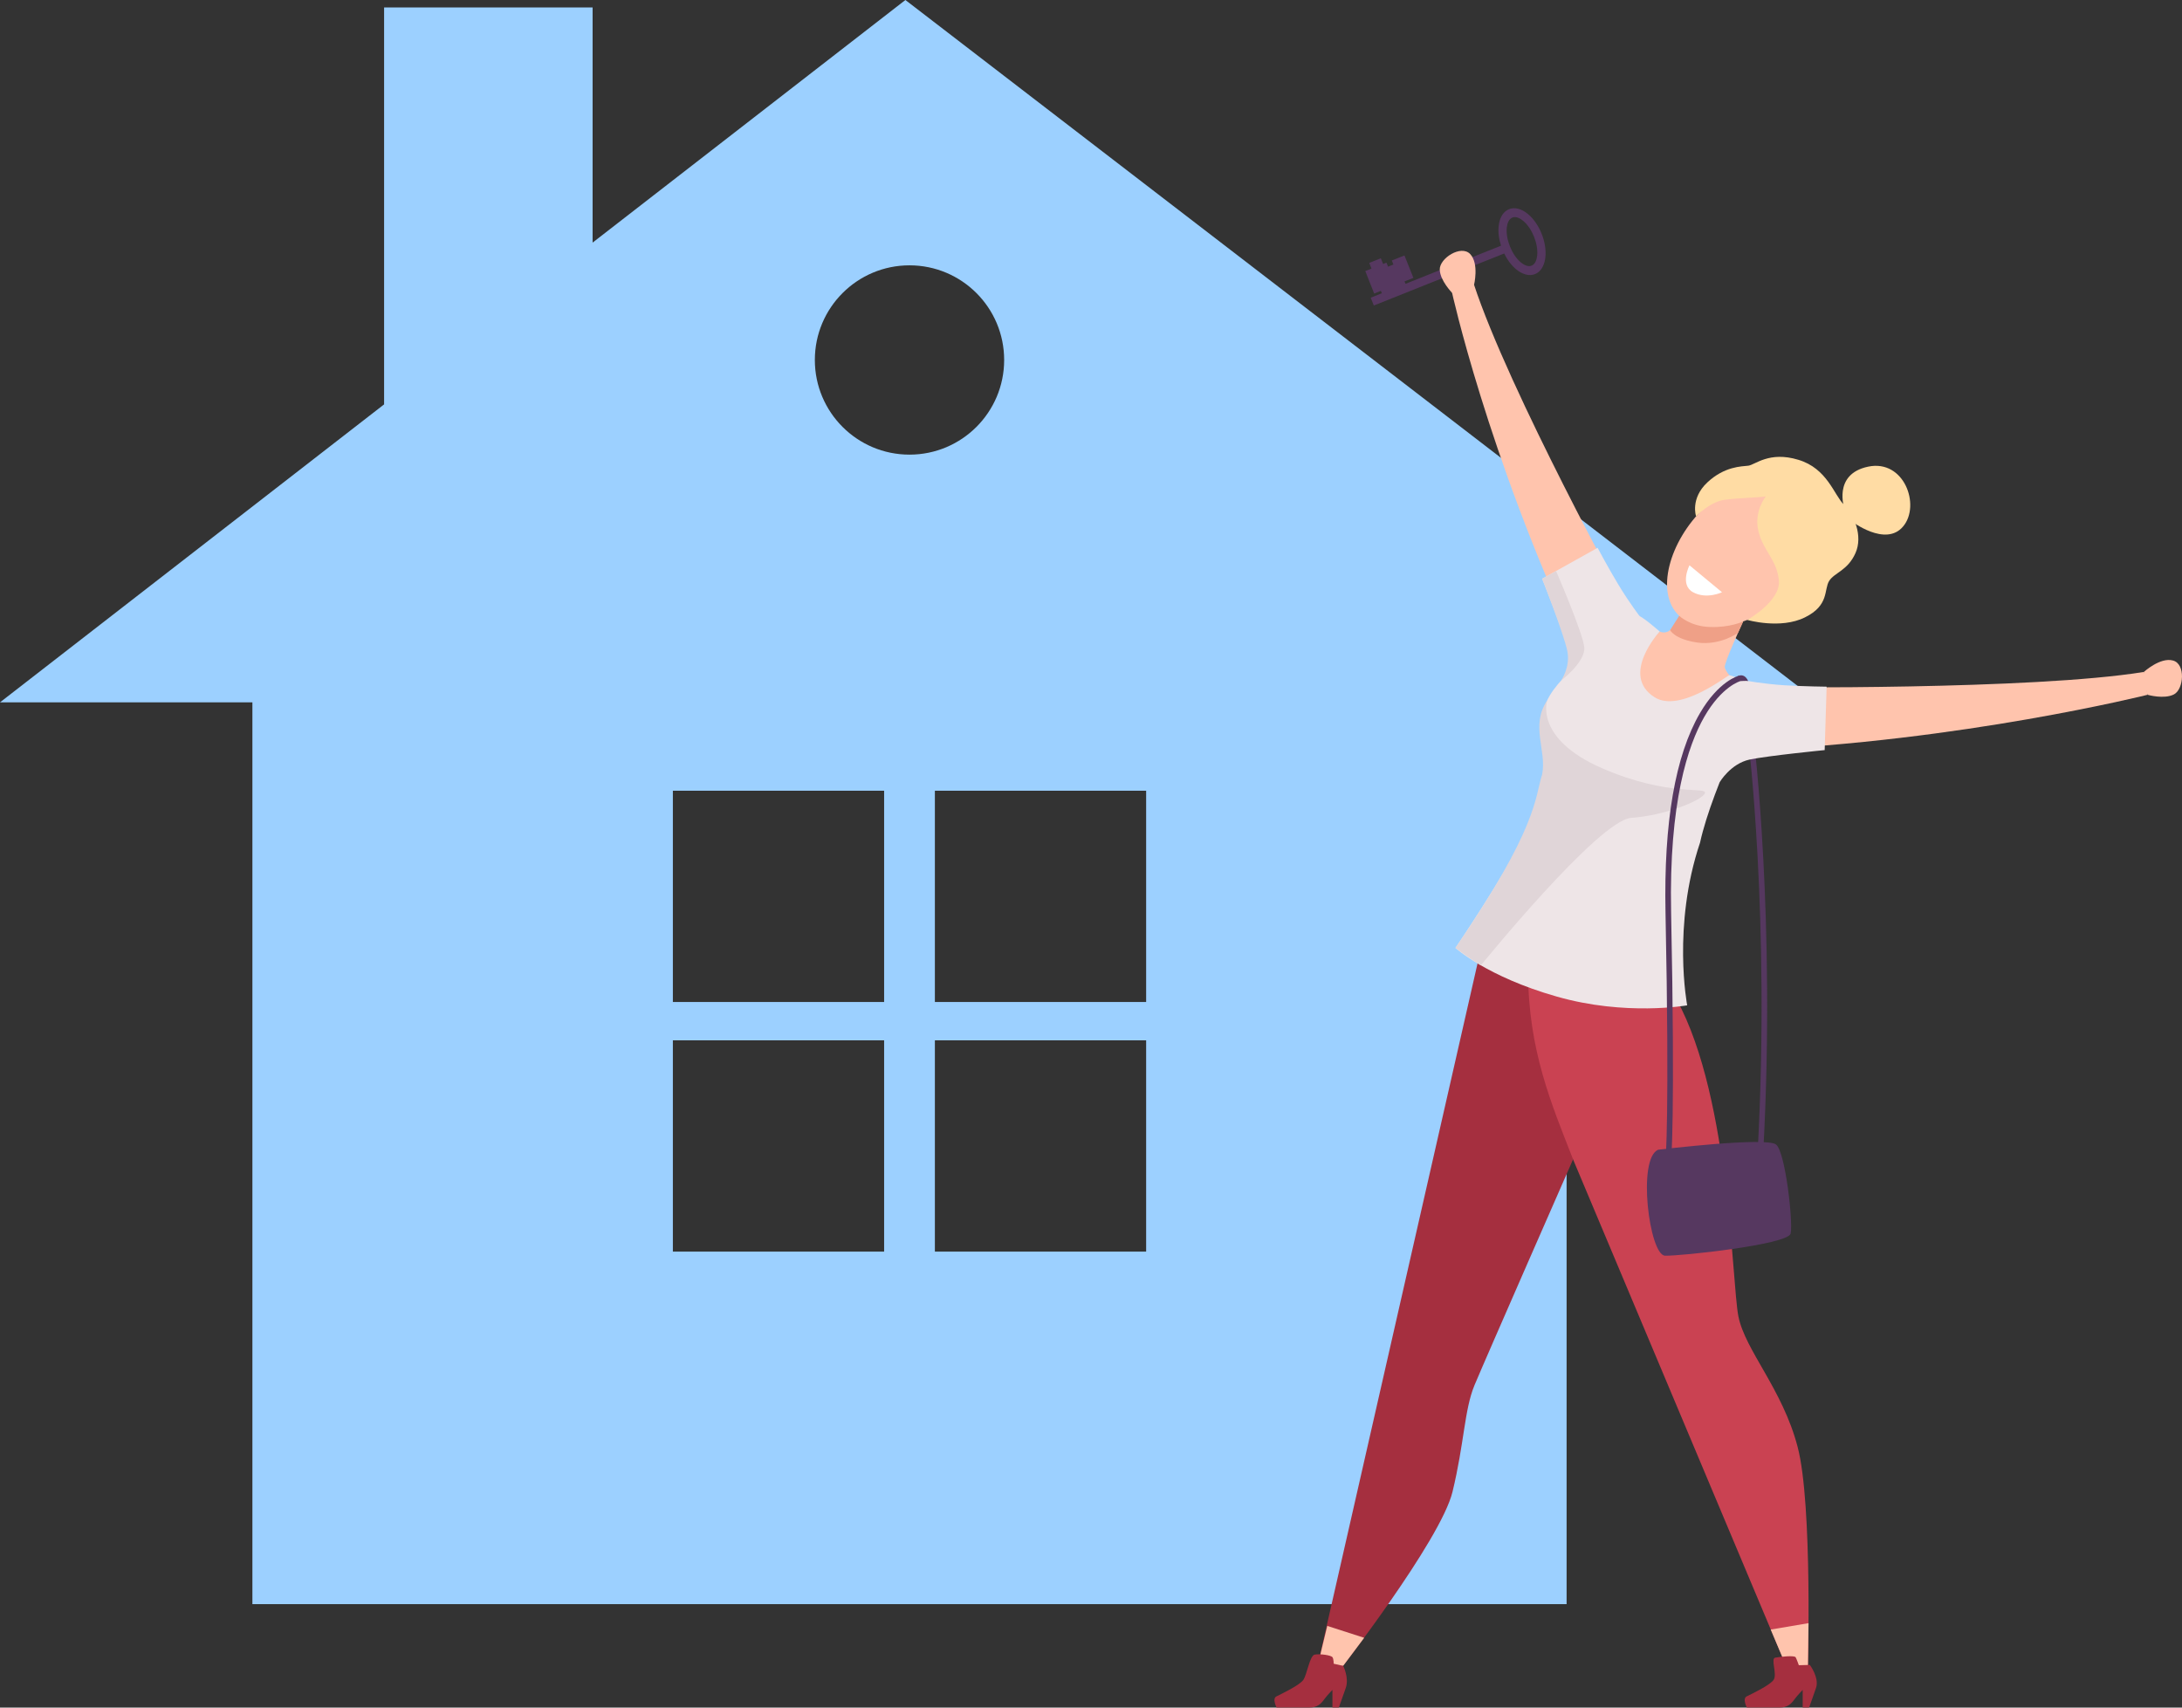 <?xml version="1.0" encoding="UTF-8"?>
<svg id="_レイヤー_2" data-name="レイヤー 2" xmlns="http://www.w3.org/2000/svg" viewBox="0 0 903.65 707.2">
  <rect x="0" y="0" width="903.65" height="707.2" fill="#333333" stroke="none"/>
  <defs>
    <style>
      .cls-1, .cls-2 {
        fill: #563860;
      }

      .cls-3 {
        fill: #ca4252;
      }

      .cls-4 {
        fill: #e0d5d8;
      }

      .cls-5 {
        fill: #eee5e7;
      }

      .cls-6 {
        fill: #9cd0ff;
      }

      .cls-6, .cls-2 {
        fill-rule: evenodd;
      }

      .cls-7 {
        fill: #fff;
      }

      .cls-8 {
        fill: #efa087;
      }

      .cls-9 {
        fill: #ffc4ad;
      }

      .cls-10 {
        fill: #a52f3f;
      }

      .cls-11 {
        fill: #ffdca4;
      }
    </style>
  </defs>
  <g id="_1" data-name=" 1">
    <g>
      <path class="cls-6" d="M648.79,290.88v373.49H104.53v-373.49H0l159.07-123.4V3.08h86.35v97.4L374.96,0l378.37,290.88h-104.53ZM376.66,109.89c-21.65,0-39.2,17.55-39.2,39.2s17.55,39.2,39.2,39.2,39.2-17.55,39.2-39.2-17.55-39.2-39.2-39.2h0ZM278.66,327.48v87.49h87.49v-87.49h-87.49ZM387.17,327.48v87.49h87.49v-87.49h-87.49ZM278.66,430.87v87.49h87.49v-87.49h-87.49ZM387.17,430.87v87.49h87.49v-87.49h-87.49Z"/>
      <g>
        <path class="cls-1" d="M730.28,476.22l-2.32-.12c5.14-95.38-3.93-169.78-4.02-170.52l2.3-.29c.09.74,9.18,75.33,4.03,170.93Z"/>
        <path class="cls-2" d="M622.93,104.99l-53.98,21.54-1.29-3.24c1.54-.61,3.07-1.22,4.61-1.84-.13-.33-.26-.66-.39-.99l-2.79,1.1-3.67-9.29,2.57-1.02-.94-2.36,4.81-1.92.94,2.36,1.39-.56.66,1.67,2.22-.88-.66-1.67,5.23-2.09,3.71,9.29-3.69,1.46c.14.33.29.66.43.99,13.19-5.25,26.36-10.52,39.54-15.78-.87-2.71-1.31-5.72-.93-8.53.32-2.36,1.29-4.88,3.42-6.18.27-.16.55-.31.84-.42.29-.12.59-.21.9-.27,2.56-.54,5.12.76,7.03,2.37,2.49,2.11,4.37,5.1,5.57,8.1s1.89,6.47,1.54,9.71c-.27,2.48-1.23,5.19-3.46,6.56-.27.16-.55.31-.84.42-.29.12-.59.21-.9.27-2.41.51-4.83-.62-6.68-2.08-2.19-1.74-3.94-4.19-5.18-6.71h0ZM635.31,98.07c-.95-2.39-2.47-4.9-4.46-6.57-1.16-.98-2.95-2.02-4.51-1.4-1.57.62-2.14,2.6-2.31,4.12-.29,2.58.34,5.44,1.29,7.83.95,2.39,2.47,4.9,4.46,6.57,1.16.98,2.95,2.02,4.51,1.4,1.56-.62,2.14-2.6,2.31-4.12.29-2.58-.34-5.44-1.29-7.83Z"/>
        <path class="cls-10" d="M613.66,391.3l-68.69,301.64h8.93s42.73-54.9,47.64-75.09c4.9-20.19,4.9-34.08,9.11-44.17,4.2-10.1,40.82-93.52,40.82-93.52v-59.44l-37.8-29.42Z"/>
        <path class="cls-3" d="M651.46,480.16l89.49,212.78h7.71s2.1-69.92-4.21-93.77c-6.3-23.98-21.71-39.88-24.52-54.02-2.8-14.14-3.54-95.96-27.77-134.96-24.23-39.12-59.31-7.72-59.31-7.72,0,32.44,9.81,55.09,18.62,77.68Z"/>
        <polygon class="cls-9" points="748.73 689.66 748.98 672.24 733.32 674.89 738.07 686.12 739.8 690.42 745.49 690.79 748.73 689.66"/>
        <path class="cls-10" d="M749.51,689.53s4.04,5.3,2.56,9.59c-1.48,4.29-2.86,8.08-2.86,8.08h-2.65v-7.32s-2.22,2.27-3.5,4.04c-1.27,1.77-2.86,3.28-6.04,3.28h-13.57s-2.01-3.79,0-4.67c2.02-1.01,9.49-4.54,11.08-6.81,1.59-2.4-1.4-8.96.72-9.21,2.12-.38,7.93-1.01,8.41-.13.47.88,1.31,3.28,1.31,3.28l4.54-.13Z"/>
        <polygon class="cls-9" points="564.96 678.3 549.68 673.38 546.84 685.12 549.08 690.79 556.26 689.91 564.96 678.3"/>
        <path class="cls-10" d="M556.26,689.91s2.55,4.92,1.06,9.21c-1.49,4.29-2.86,8.08-2.86,8.08h-2.65v-7.32s-2.23,2.27-3.5,4.04c-1.27,1.77-2.86,3.28-6.04,3.28h-13.57s-2.02-3.79,0-4.67c2.01-1.01,9.48-4.54,11.07-6.81,1.59-2.4,2.65-10.22,4.77-10.47,2.12-.38,6.84.25,7.32,1.14.48.76.48,2.65.48,2.65l3.92.88Z"/>
        <path class="cls-9" d="M687.33,261.54s2.65,1.39,4.78-1.06c2.12-2.37,4.3-7.02,4.3-7.02l25.49,3.92s-8.03,17.38-7.61,19.01c.42,1.63,1.91,3.26,1.91,3.26,0,0-12.72,19.91-32.66,12.24-19.95-7.67,3.79-30.35,3.79-30.35Z"/>
        <path class="cls-9" d="M742.48,244.74c-14.64,14.03-36.97,19.82-47.07,10.28-10.1-9.54-4.13-30.84,10.51-44.87,14.64-14.03,32.42-15.5,42.51-5.87,10.1,9.54,8.7,26.43-5.95,40.46Z"/>
        <path class="cls-11" d="M731.31,205.58s-5.06,6.12-3.09,14.36c1.97,8.24,7.68,11.83,8.49,20.48.81,8.57-13.12,16.32-13.12,16.32,0,0,13.78,4,23.92-1.06,10.14-4.98,7.79-11.58,10.02-15.09,2.22-3.51,7.64-4.24,10.88-11.5,3.25-7.26-.69-16.07-4.76-20.07-4.08-3.92-6.84-15.01-18.91-18.6-12.06-3.67-17.91,2.12-20.71,2.45-2.8.33-9.81.24-16.96,6.93-7.15,6.69-4.67,14.03-4.67,14.03,0,0,5.7-6.04,11.92-6.85,6.21-.82,12.75-.82,16.99-1.39Z"/>
        <path class="cls-11" d="M763.87,210.8s-5.07-14.44,9.83-17.54c14.89-3.1,21.76,15.99,14.5,24.72-7.27,8.81-21.5-2.2-21.5-2.2l-2.83-4.98Z"/>
        <path class="cls-5" d="M687.33,261.54s-16.61,18.11-2.07,27.25c10.57,6.61,30.09-9.14,30.94-9.14.86.08,13.05,4,12.92,5.71-.13,1.71-19.81,39.73-25.07,63.63-11.62,34.53-5.32,67.37-5.32,67.37,0,0-25.44,4.58-54.13-3.66-28.7-8.16-41.85-20.1-41.85-20.1,0,0,20.36-29.88,30.04-49.45,7.78-19.2,6.59-28.26,6.86-31.68.26-3.43-5.01-13.62,3.67-25.7,8.67-11.99,33.76-30.18,34.87-30.76,1.13-.57,9.14,6.53,9.14,6.53Z"/>
        <path class="cls-9" d="M729.18,284.63s112.5,1.17,158.67-6.34c.4,3.26,1.54,9.46,1.54,9.46,0,0-77.19,19.31-165.41,22.98,3-13.95,5.2-26.1,5.2-26.1Z"/>
        <path class="cls-5" d="M722.87,281.86s7.51,1.39,16.19,1.96c8.7.49,17.42.57,17.42.57l-.81,26.27s-23.23,2.28-31.11,3.92c-7.89,1.71-12.38,9.38-12.38,9.38,0,0-.38-27.65,10.7-42.09Z"/>
        <path class="cls-9" d="M673.96,251.26s-49.09-89.3-63.65-133.76c-3.08,1.14-9.14,2.94-9.14,2.94,0,0,14.7,67.36,52,147.47,11.05-9.14,20.79-16.64,20.79-16.64Z"/>
        <path class="cls-5" d="M679.34,255.59s-4.67-6.04-9.15-13.54c-4.48-7.42-8.56-15.17-8.56-15.17l-22.97,12.81s8.7,21.7,10.84,29.45c2.15,7.75-2.67,15.26-2.67,15.26,0,0,24.79-12.4,32.51-28.8Z"/>
        <path class="cls-9" d="M887.85,278.29s6.77-6.2,12.07-4.73c5.3,1.39,4.5,11.91.39,14.03-4.12,2.12-10.92.16-10.92.16,0,0-2.21-6.04-1.54-9.46Z"/>
        <path class="cls-9" d="M610.44,118.08s2.2-8.89-1.6-12.89c-3.82-3.92-12.69,1.79-12.58,6.44.11,4.57,5.1,9.63,5.1,9.63,0,0,6.39-.98,9.08-3.18Z"/>
        <path class="cls-8" d="M695.41,255.02s4.49,4.41,12.71,4.65c8.22.33,13.79-2.28,13.79-2.28l-2.14,4.73s-7.3,5.3-16.81,4c-9.52-1.39-11.31-5.14-11.31-5.14l3.77-5.96Z"/>
        <path class="cls-4" d="M644.44,236.5s10.91,25.21,11.66,31.41c.75,6.12-9.59,13.95-9.59,13.95,0,0,3.89-5.47,2.59-12.16-1.29-6.69-10.44-30.02-10.44-30.02l5.78-3.18Z"/>
        <path class="cls-4" d="M640.75,290.1s-5.51,15.74,22.7,28.06c28.22,12.24,44.01,7.34,42.57,10.44-1.45,3.1-16.91,9.22-30.46,10.12-13.55.98-62.27,61.09-62.27,61.09,0,0-4.58-2.8-10.54-7.21,34.38-50.33,32.78-62.07,35.91-71.84,1.99-10.03-5-20.06,2.09-30.67Z"/>
        <path class="cls-7" d="M699.67,234.12l13.48,11.16s-6.37,3.06-11.99,0c-5.63-3.06-1.48-11.16-1.48-11.16Z"/>
        <path class="cls-1" d="M692.06,480.87l-2.31-.24c.02-.17,1.72-17.93,0-102.81-.75-37.17,4.04-64.91,14.25-82.44,7.77-13.34,15.84-15.46,16.18-15.54l.56,2.25-.28-1.13.28,1.13c-.08.02-7.64,2.1-14.92,14.78-6.78,11.82-14.68,35.45-13.75,80.91,1.73,85.17.01,102.93,0,103.09Z"/>
        <path class="cls-2" d="M686.75,476.16s44.95-5.46,48.83-2.12c3.88,3.35,7.05,32.26,5.99,36.84-1.06,4.58-45.48,9.34-52,9.17-6.52-.18-11.63-40.37-2.82-43.9Z"/>
        <path class="cls-1" d="M720.74,282.08s2.43-.17,3.23-.04c-.85-1.86-2.14-2.7-3.8-2.22-1.65.48.56,2.25.56,2.25Z"/>
      </g>
    </g>
  </g>
</svg>